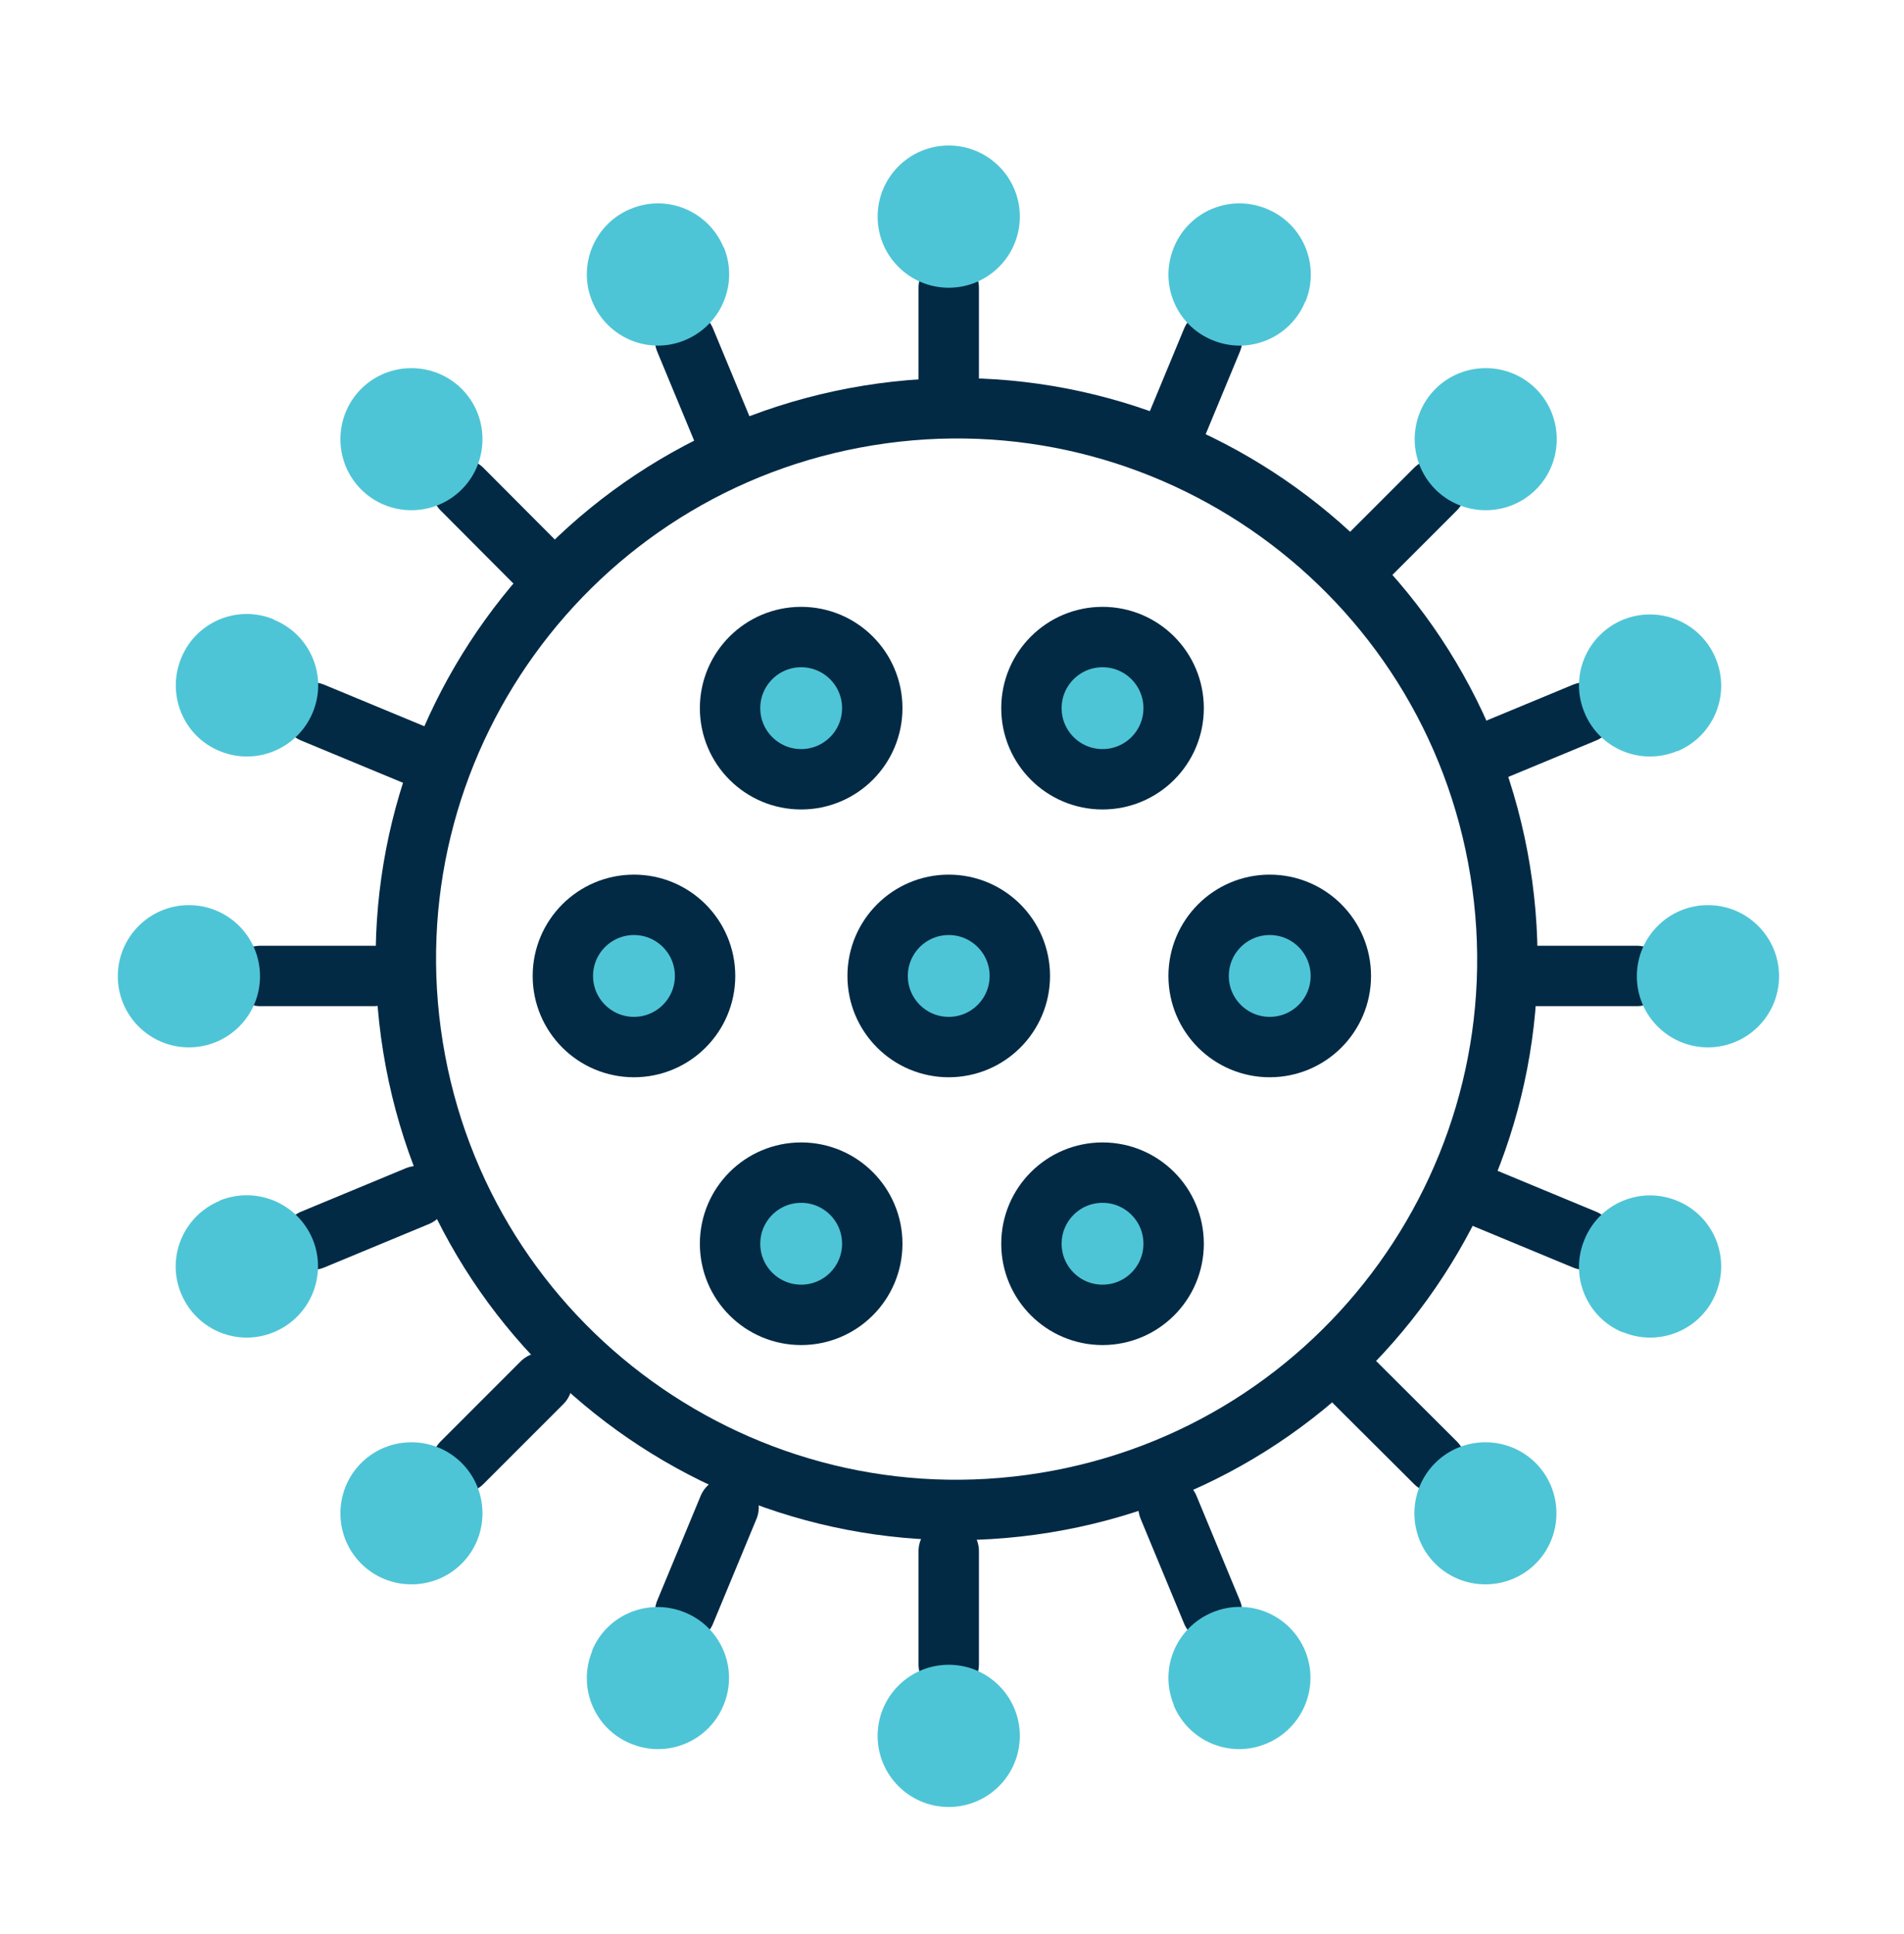 <svg width="64" height="65" viewBox="0 0 64 65" fill="none" xmlns="http://www.w3.org/2000/svg">
<g id="Group 7">
<g id="Clip path group">
<mask id="mask0_204_457" style="mask-type:luminance" maskUnits="userSpaceOnUse" x="0" y="0" width="64" height="65">
<g id="clippath-345">
<path id="Vector" d="M63.78 0.78H0V64.56H63.78V0.78Z" fill="white"/>
</g>
</mask>
<g mask="url(#mask0_204_457)">
<g id="Group">
<path id="Vector_2" d="M35.12 50.505C45.211 48.867 52.064 39.359 50.426 29.268C48.788 19.178 39.279 12.325 29.189 13.963C19.098 15.601 12.246 25.109 13.884 35.2C15.522 45.291 25.029 52.143 35.12 50.505Z" stroke="#032A45" stroke-width="2.03" stroke-linejoin="round"/>
<path id="Vector_3" d="M29.32 23.8C29.32 22.48 28.25 21.41 26.93 21.41C25.61 21.41 24.54 22.48 24.54 23.8C24.54 25.12 25.61 26.19 26.93 26.19C28.25 26.19 29.32 25.12 29.32 23.8Z" fill="#4EC5D6"/>
<path id="Vector_4" d="M29.32 23.8C29.32 22.48 28.25 21.41 26.93 21.41C25.61 21.41 24.54 22.48 24.54 23.8C24.54 25.12 25.61 26.19 26.93 26.19C28.25 26.19 29.32 25.12 29.32 23.8Z" stroke="#032A45" stroke-width="2.03" stroke-miterlimit="10"/>
<path id="Vector_5" d="M23.7 32.8C23.7 31.48 22.63 30.41 21.31 30.41C19.99 30.41 18.92 31.48 18.92 32.8C18.92 34.12 19.99 35.19 21.31 35.19C22.63 35.19 23.7 34.12 23.7 32.8Z" fill="#4EC5D6"/>
<path id="Vector_6" d="M23.7 32.8C23.7 31.48 22.63 30.41 21.31 30.41C19.99 30.41 18.92 31.48 18.92 32.8C18.92 34.12 19.99 35.19 21.31 35.19C22.63 35.19 23.7 34.12 23.7 32.8Z" stroke="#032A45" stroke-width="2.03" stroke-miterlimit="10"/>
<path id="Vector_7" d="M29.32 41.8C29.32 40.48 28.25 39.41 26.93 39.41C25.61 39.41 24.54 40.48 24.54 41.8C24.54 43.12 25.61 44.19 26.93 44.19C28.25 44.19 29.32 43.12 29.32 41.8Z" fill="#4EC5D6"/>
<path id="Vector_8" d="M29.32 41.8C29.32 40.48 28.25 39.41 26.93 39.41C25.61 39.41 24.54 40.48 24.54 41.8C24.54 43.12 25.61 44.19 26.93 44.19C28.25 44.19 29.32 43.12 29.32 41.8Z" stroke="#032A45" stroke-width="2.03" stroke-miterlimit="10"/>
<path id="Vector_9" d="M34.28 32.8C34.28 31.48 33.21 30.41 31.89 30.41C30.57 30.41 29.5 31.48 29.5 32.8C29.5 34.12 30.57 35.19 31.89 35.19C33.21 35.19 34.28 34.12 34.28 32.8Z" fill="#4EC5D6"/>
<path id="Vector_10" d="M31.89 35.19C33.21 35.19 34.28 34.12 34.28 32.8C34.28 31.48 33.21 30.41 31.89 30.41C30.57 30.41 29.5 31.48 29.5 32.8C29.5 34.12 30.57 35.19 31.89 35.19Z" stroke="#032A45" stroke-width="2.03" stroke-miterlimit="10"/>
<path id="Vector_11" d="M39.45 23.8C39.45 22.48 38.38 21.41 37.06 21.41C35.74 21.41 34.67 22.48 34.67 23.8C34.67 25.12 35.74 26.19 37.06 26.19C38.38 26.19 39.45 25.12 39.45 23.8Z" fill="#4EC5D6"/>
<path id="Vector_12" d="M39.45 23.8C39.45 22.48 38.38 21.41 37.06 21.41C35.74 21.41 34.67 22.48 34.67 23.8C34.67 25.12 35.74 26.19 37.06 26.19C38.38 26.19 39.45 25.12 39.45 23.8Z" stroke="#032A45" stroke-width="2.03" stroke-miterlimit="10"/>
<path id="Vector_13" d="M39.45 41.8C39.45 40.48 38.38 39.41 37.06 39.41C35.74 39.41 34.67 40.48 34.67 41.8C34.67 43.12 35.74 44.19 37.06 44.19C38.38 44.19 39.45 43.12 39.45 41.8Z" fill="#4EC5D6"/>
<path id="Vector_14" d="M39.45 41.8C39.45 40.48 38.38 39.41 37.06 39.41C35.74 39.41 34.67 40.48 34.67 41.8C34.67 43.12 35.74 44.19 37.06 44.19C38.38 44.19 39.45 43.12 39.45 41.8Z" stroke="#032A45" stroke-width="2.03" stroke-miterlimit="10"/>
<path id="Vector_15" d="M45.07 32.8C45.07 31.48 44 30.41 42.68 30.41C41.36 30.41 40.29 31.48 40.29 32.8C40.29 34.12 41.36 35.19 42.68 35.19C44 35.19 45.07 34.12 45.07 32.8Z" fill="#4EC5D6"/>
<path id="Vector_16" d="M45.07 32.8C45.07 31.48 44 30.41 42.68 30.41C41.36 30.41 40.29 31.48 40.29 32.8C40.29 34.12 41.36 35.19 42.68 35.19C44 35.19 45.07 34.12 45.07 32.8Z" stroke="#032A45" stroke-width="2.03" stroke-miterlimit="10"/>
<path id="Vector_17" d="M31.89 13.47V9.67" stroke="#032A45" stroke-width="2.03" stroke-linecap="round" stroke-linejoin="round"/>
<path id="Vector_18" d="M31.89 52.13V55.94" stroke="#032A45" stroke-width="2.03" stroke-linecap="round" stroke-linejoin="round"/>
<path id="Vector_19" d="M45.55 19.14L48.25 16.44" stroke="#032A45" stroke-width="2.03" stroke-linecap="round" stroke-linejoin="round"/>
<path id="Vector_20" d="M18.22 46.47L15.53 49.16" stroke="#032A45" stroke-width="2.03" stroke-linecap="round" stroke-linejoin="round"/>
<path id="Vector_21" d="M51.22 32.8H55.02" stroke="#032A45" stroke-width="2.03" stroke-linecap="round" stroke-linejoin="round"/>
<path id="Vector_22" d="M12.56 32.8H8.75" stroke="#032A45" stroke-width="2.03" stroke-linecap="round" stroke-linejoin="round"/>
<path id="Vector_23" d="M45.55 46.47L48.25 49.16" stroke="#032A45" stroke-width="2.03" stroke-linecap="round" stroke-linejoin="round"/>
<path id="Vector_24" d="M18.22 19.14L15.53 16.44" stroke="#032A45" stroke-width="2.03" stroke-linecap="round" stroke-linejoin="round"/>
<path id="Vector_25" d="M24.49 14.95L23.03 11.43" stroke="#032A45" stroke-width="2.03" stroke-linecap="round" stroke-linejoin="round"/>
<path id="Vector_26" d="M39.28 50.66L40.74 54.18" stroke="#032A45" stroke-width="2.03" stroke-linecap="round" stroke-linejoin="round"/>
<path id="Vector_27" d="M39.28 14.95L40.74 11.43" stroke="#032A45" stroke-width="2.03" stroke-linecap="round" stroke-linejoin="round"/>
<path id="Vector_28" d="M24.49 50.66L23.03 54.18" stroke="#032A45" stroke-width="2.03" stroke-linecap="round" stroke-linejoin="round"/>
<path id="Vector_29" d="M49.74 25.41L53.26 23.95" stroke="#032A45" stroke-width="2.03" stroke-linecap="round" stroke-linejoin="round"/>
<path id="Vector_30" d="M14.03 40.2L10.51 41.66" stroke="#032A45" stroke-width="2.03" stroke-linecap="round" stroke-linejoin="round"/>
<path id="Vector_31" d="M49.74 40.2L53.26 41.66" stroke="#032A45" stroke-width="2.03" stroke-linecap="round" stroke-linejoin="round"/>
<path id="Vector_32" d="M14.03 25.41L10.51 23.95" stroke="#032A45" stroke-width="2.03" stroke-linecap="round" stroke-linejoin="round"/>
<path id="Vector_33" d="M31.89 9.67C30.57 9.67 29.5 8.6 29.5 7.28C29.5 5.96 30.57 4.89 31.89 4.89C33.21 4.89 34.28 5.96 34.28 7.28C34.28 8.6 33.21 9.67 31.89 9.67ZM29.5 58.34C29.5 59.66 30.57 60.73 31.89 60.73C33.21 60.73 34.28 59.66 34.28 58.34C34.28 57.02 33.21 55.95 31.89 55.95C30.57 55.95 29.5 57.02 29.5 58.34ZM51.63 16.45C52.56 15.52 52.56 14 51.63 13.07C50.7 12.14 49.18 12.14 48.25 13.07C47.32 14 47.32 15.52 48.25 16.45C49.18 17.38 50.7 17.38 51.63 16.45ZM12.14 49.17C11.21 50.1 11.21 51.62 12.14 52.55C13.07 53.48 14.589 53.48 15.52 52.55C16.45 51.62 16.45 50.1 15.52 49.17C14.589 48.24 13.07 48.24 12.14 49.17ZM57.41 35.2C58.73 35.2 59.8 34.13 59.8 32.81C59.8 31.49 58.73 30.42 57.41 30.42C56.09 30.42 55.02 31.49 55.02 32.81C55.02 34.13 56.09 35.2 57.41 35.2ZM6.35 30.42C5.03 30.42 3.96 31.49 3.96 32.81C3.96 34.13 5.03 35.2 6.35 35.2C7.67 35.2 8.74 34.13 8.74 32.81C8.74 31.49 7.67 30.42 6.35 30.42ZM48.24 52.55C49.17 53.48 50.69 53.48 51.62 52.55C52.55 51.62 52.55 50.1 51.62 49.17C50.69 48.24 49.17 48.24 48.24 49.17C47.31 50.1 47.31 51.62 48.24 52.55ZM24.32 8.31C23.81 7.09 22.42 6.51 21.2 7.02C19.98 7.52 19.4 8.92 19.91 10.14C20.42 11.36 21.81 11.94 23.03 11.43C24.25 10.92 24.83 9.53 24.33 8.31M39.45 57.31C39.96 58.53 41.35 59.11 42.57 58.6C43.79 58.09 44.37 56.7 43.87 55.48C43.36 54.26 41.97 53.68 40.75 54.19C39.53 54.7 38.95 56.09 39.46 57.31M43.88 10.14C44.38 8.92 43.81 7.52 42.58 7.02C41.36 6.51 39.96 7.09 39.46 8.31C38.95 9.53 39.53 10.93 40.75 11.43C41.97 11.94 43.37 11.36 43.87 10.14M19.91 55.48C19.4 56.7 19.98 58.1 21.2 58.6C22.42 59.11 23.82 58.53 24.32 57.31C24.83 56.09 24.25 54.69 23.02 54.19C21.79 53.69 20.399 54.26 19.899 55.48M56.38 25.25C57.6 24.74 58.18 23.35 57.67 22.13C57.17 20.91 55.77 20.33 54.55 20.83C53.33 21.34 52.75 22.73 53.26 23.95C53.76 25.17 55.16 25.75 56.38 25.24M7.38 40.36C6.16 40.87 5.58 42.26 6.09 43.48C6.6 44.7 7.99 45.28 9.21 44.77C10.43 44.26 11.01 42.87 10.51 41.65C10 40.43 8.61 39.85 7.38 40.35M54.55 44.77C55.77 45.28 57.17 44.7 57.67 43.48C58.18 42.26 57.6 40.86 56.38 40.36C55.16 39.85 53.76 40.43 53.26 41.66C52.75 42.88 53.33 44.28 54.55 44.78M9.21 20.82C7.99 20.31 6.59 20.89 6.09 22.12C5.59 23.34 6.16 24.74 7.38 25.24C8.6 25.75 10 25.17 10.51 23.95C11.02 22.73 10.44 21.33 9.21 20.83M15.52 13.07C14.589 12.14 13.07 12.14 12.14 13.07C11.21 14 11.21 15.52 12.14 16.45C13.07 17.38 14.589 17.38 15.52 16.45C16.45 15.52 16.45 14 15.52 13.07Z" fill="#4EC5D6"/>
</g>
</g>
</g>
</g>
</svg>
